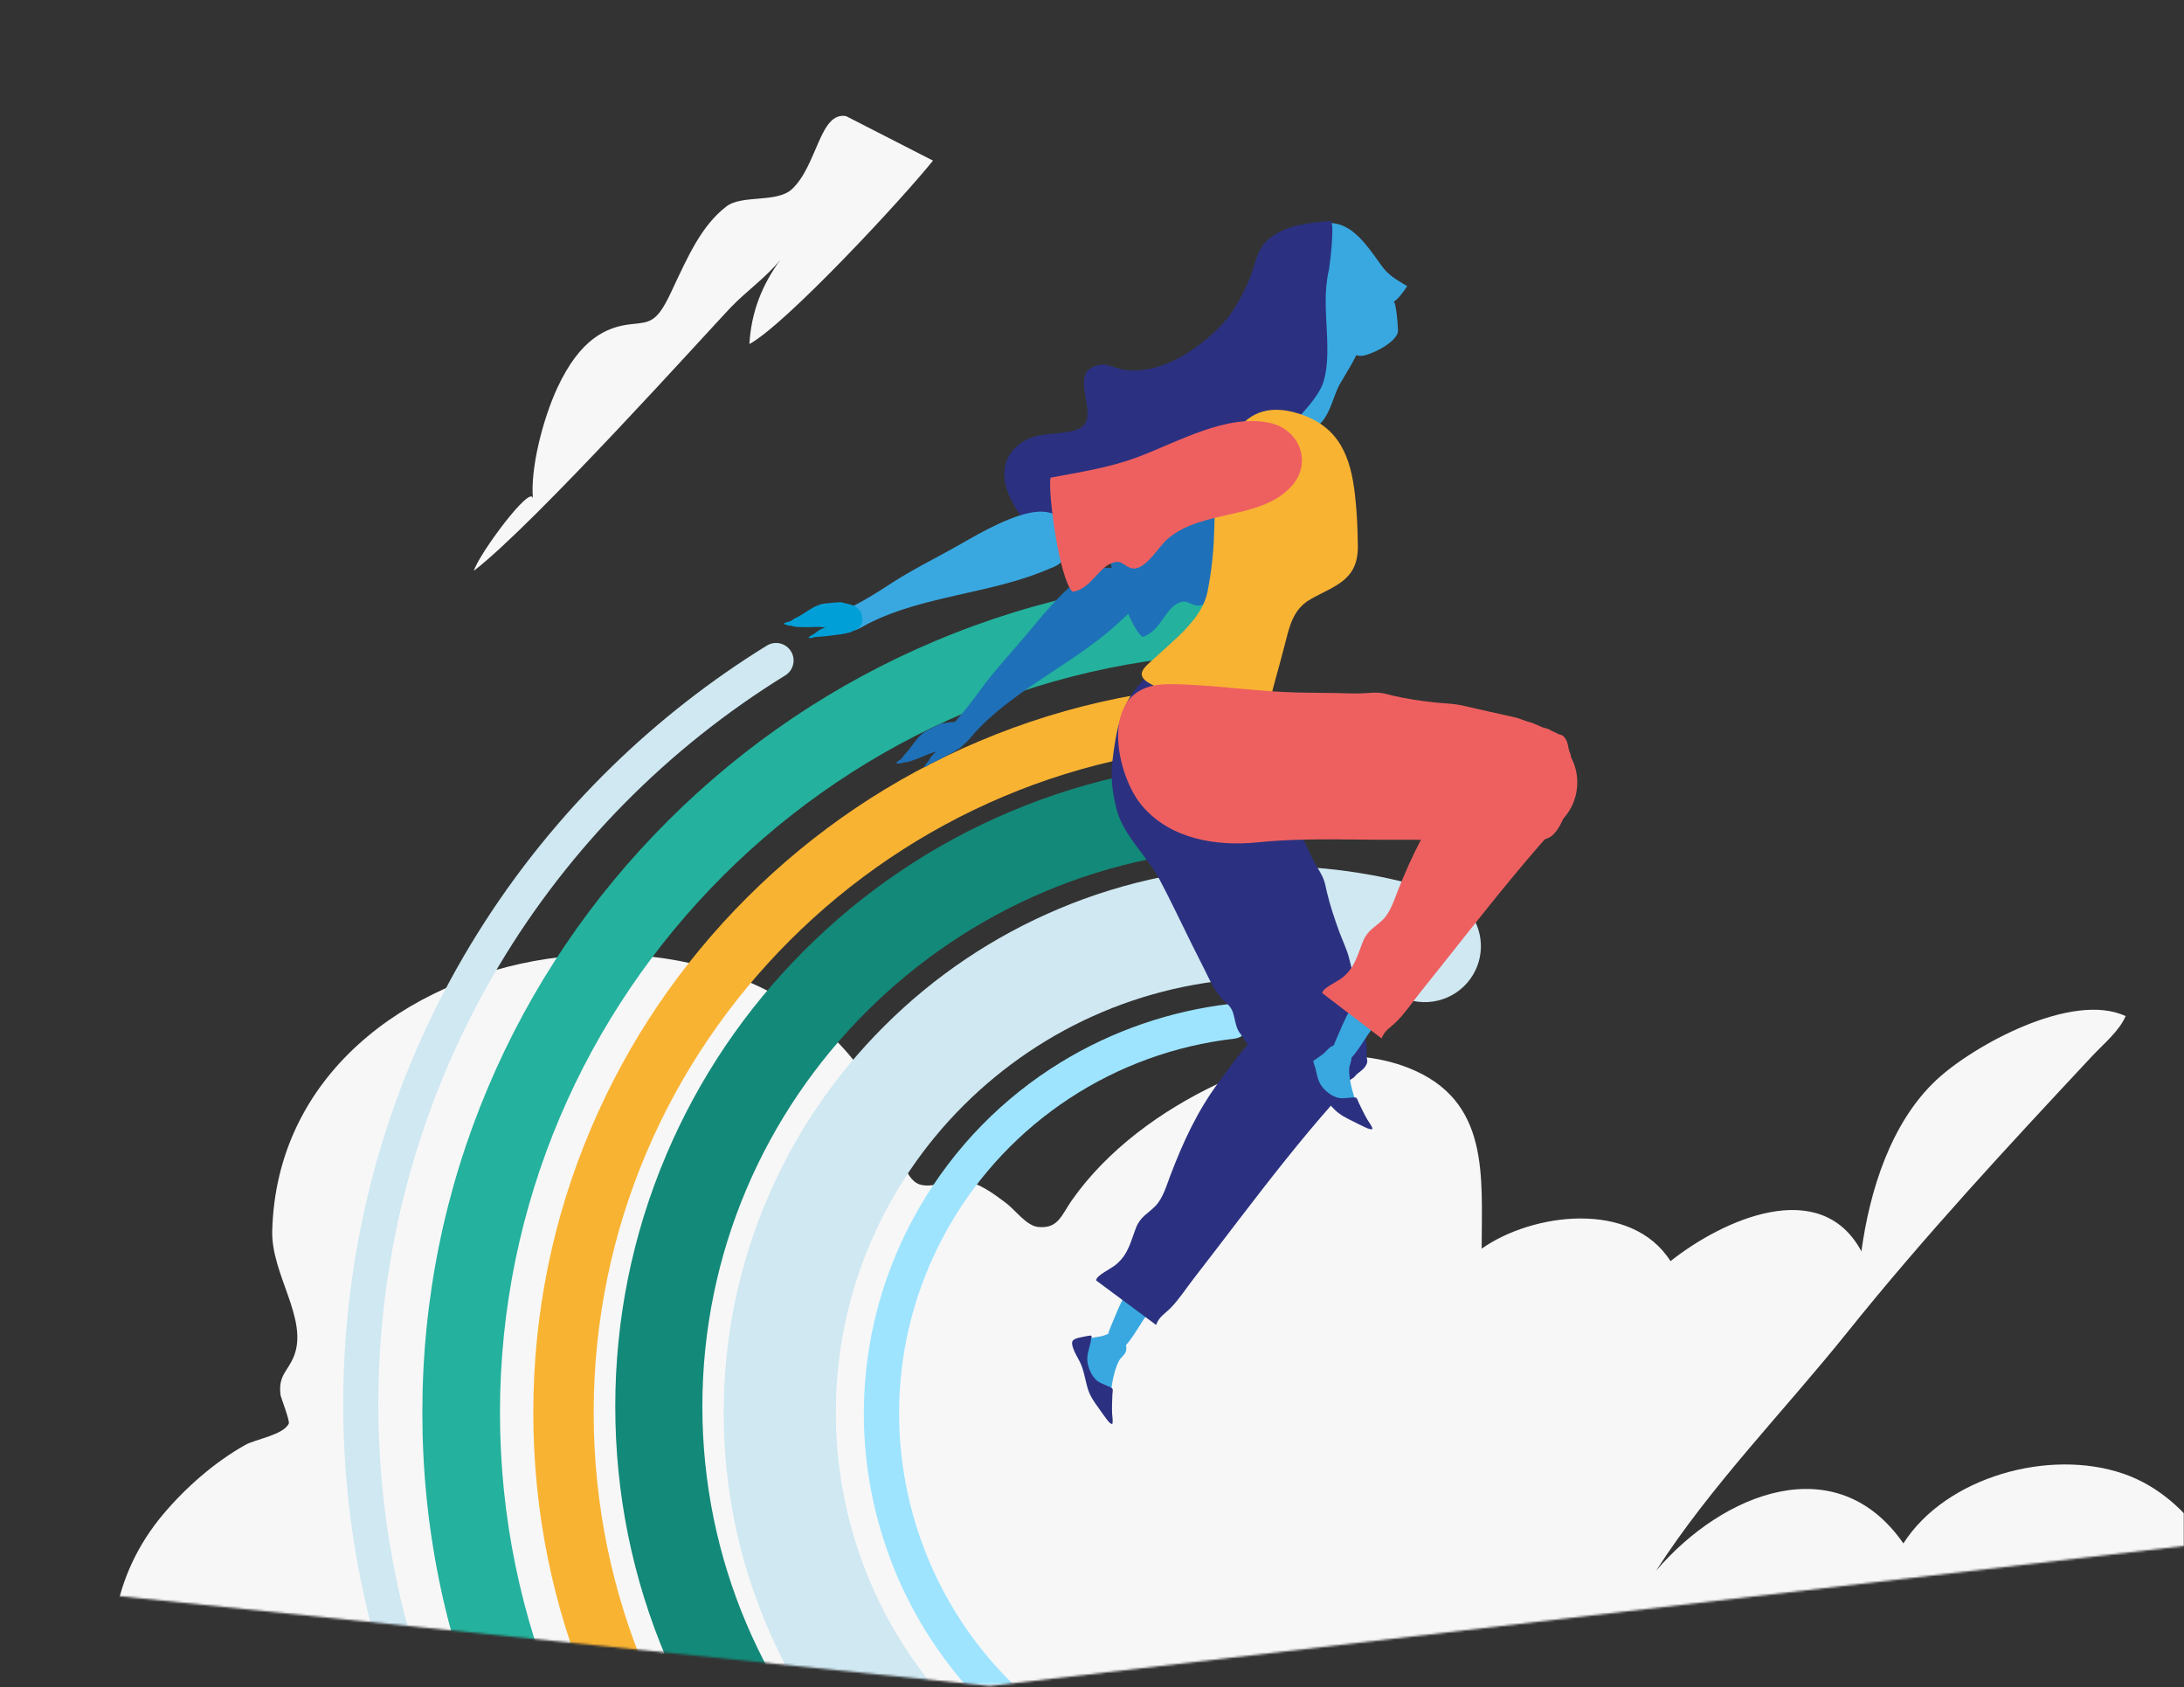 <?xml version="1.0" encoding="UTF-8"?>
<svg xmlns="http://www.w3.org/2000/svg" width="1037" height="801" viewBox="0 0 1037 801" fill="none">
  <rect x="0" y="0" width="1037" height="801" fill="#333333" stroke="none"/>
  <mask id="mask0_56_4082" style="mask-type:alpha" maskUnits="userSpaceOnUse" x="0" y="0" width="1037" height="801">
    <path d="M0 0H1037V734L470 800.5L0 752V0Z" fill="#D9D9D9"></path>
  </mask>
  <g mask="url(#mask0_56_4082)">
    <path d="M52 1032.03C62.613 1013.39 84.036 1003.23 92.265 983.907C99.465 966.999 98.391 948.734 110.771 933.446C114.163 929.257 128.96 918.925 129.727 912.746C130.689 904.987 128.162 908.728 123.561 903.236C110.423 887.56 91.162 877.797 78.675 860.263C70.115 848.243 63.073 833.924 58.705 819.817C47.63 784.044 53.296 747.675 77.541 718.892C88.159 706.288 101.985 694.151 116.473 686.034C121.365 683.295 134.731 681.249 137.139 675.86C137.67 674.671 133.314 663.137 133.242 662.629C131.878 652.767 136.851 651.13 139.706 643.535C146.289 626.015 128.743 604.909 129.258 584.488C132.98 437.067 374.84 403.226 424.094 536.873C426.85 544.354 428.884 559.794 436.7 562.367C443.329 564.548 452.836 558.868 460.815 561.281C466.988 563.148 472.602 567.39 477.718 571.215C482.074 574.473 487.314 581.973 492.911 582.549C502.519 583.542 504.017 576.857 508.999 569.781C525.909 545.768 551.432 527.286 577.905 514.747C604.492 502.155 640.55 495.931 668.678 506.999C707.581 522.304 703.511 558.239 703.52 592.862C727.564 575.845 774.731 569.688 793.185 598.785C817.902 579.177 864.412 557.999 883.823 594.117C887.733 565.606 897.608 533.25 919.358 512.832C936.94 496.324 984.012 470.561 1009.29 482.448C1006.08 489.748 999.274 495.119 992.969 501.869C953.164 544.492 913.692 586.981 877.171 632.527C847.259 669.829 812.212 705.49 786.349 745.758C818.133 708.622 872.048 687.147 903.758 732.804C923.952 701.172 973.11 687.549 1008.33 699.748C1041.34 711.18 1060 746.913 1068.4 778.363C1088.83 854.761 1017.98 903.203 963.157 946.005C775.353 1092.62 523.868 1106.41 297.197 1067.11" fill="#F7F7F7"></path>
    <path d="M401.725 55.133C389.195 52.946 388.148 78.382 376.086 89.756C368.925 96.507 352.282 92.3 344.852 98.055C333.075 107.175 326.803 121.308 318.727 138.573C311.85 153.277 308.683 152.976 299.802 153.903C287.668 155.17 275.367 161.175 264.728 183.949C257.7 198.992 251.734 222.686 253.049 236.757C252.353 229.311 227.227 263.291 225 271C253.671 248.992 335.555 157.964 346.655 146.287C354.338 138.206 363.45 132.039 370.597 123.287C362.081 134.822 356.672 147.96 355.836 163.352C373.05 154.031 428.304 94.607 443 76.259" fill="#F7F7F7"></path>
    <mask id="mask1_56_4082" style="mask-type:luminance" maskUnits="userSpaceOnUse" x="74" y="18" width="927" height="782">
      <path d="M1000.65 18.892H74.457V799.711H1000.65V18.892Z" fill="white"></path>
    </mask>
    <g mask="url(#mask1_56_4082)">
      <path d="M600.102 353.253C424.637 353.253 281.885 495.684 281.885 670.756C281.885 845.828 424.637 988.259 600.102 988.259V1016.86C553.28 1016.86 507.849 1007.71 465.076 989.657C423.768 972.225 386.673 947.272 354.82 915.49C322.967 883.709 297.959 846.697 280.487 805.482C262.395 762.804 253.221 717.475 253.221 670.758C253.221 624.041 262.395 578.712 280.487 536.035C297.959 494.819 322.967 457.807 354.82 426.026C386.673 394.244 423.768 369.291 465.076 351.86C507.852 333.809 553.28 324.656 600.102 324.656" fill="#F9B333"></path>
      <path d="M599.378 402.49C452.77 402.49 333.496 521.497 333.496 667.774C333.496 814.051 452.77 933.058 599.378 933.058V974.318C557.91 974.318 517.674 966.211 479.783 950.22C443.195 934.78 410.34 912.68 382.131 884.533C353.922 856.386 331.772 823.606 316.296 787.1C300.269 749.295 292.143 709.146 292.143 667.774C292.143 626.401 300.269 586.253 316.296 548.448C331.772 511.941 353.922 479.162 382.131 451.015C410.34 422.868 443.195 400.768 479.783 385.327C517.674 369.337 557.91 361.229 599.378 361.229" fill="#138979"></path>
      <path d="M603.78 930.324C568.671 930.324 534.598 923.457 502.509 909.915C471.528 896.839 443.707 878.128 419.826 854.297C395.942 830.468 377.189 802.712 364.085 771.8C350.511 739.782 343.631 705.786 343.631 670.756C343.631 635.726 350.514 601.729 364.085 569.712C377.189 538.8 395.942 511.043 419.826 487.214C443.71 463.385 471.528 444.672 502.509 431.597C534.598 418.054 568.673 411.188 603.78 411.188C631.672 411.188 658.835 415.499 684.86 424.03C699.96 428.979 707.355 445.966 700.708 460.368C695.049 472.631 681.073 478.697 668.217 474.489C647.546 467.722 625.96 464.302 603.78 464.302C489.686 464.302 396.864 556.917 396.864 670.753C396.864 784.589 489.686 877.204 603.78 877.204V930.321V930.324Z" fill="#CFE8F2"></path>
      <path d="M599.061 309.901C399.636 309.901 237.395 471.781 237.395 670.756C237.395 869.731 399.639 1031.61 599.061 1031.61V1068.38C545.268 1068.38 493.075 1057.87 443.931 1037.13C396.473 1017.1 353.855 988.432 317.263 951.921C280.67 915.409 251.937 872.886 231.864 825.536C211.079 776.501 200.538 724.427 200.538 670.756C200.538 617.084 211.077 565.008 231.864 515.976C251.937 468.625 280.67 426.102 317.263 389.591C353.855 353.079 396.473 324.41 443.931 304.383C493.075 283.643 545.268 273.128 599.061 273.128" fill="#24B19D"></path>
      <path d="M561.926 1088.48C533.226 1086.79 504.71 1082.22 477.173 1074.9C450.331 1067.76 424.094 1057.91 399.193 1045.64C374.745 1033.58 351.335 1019.07 329.617 1002.5C308.105 986.082 288.063 967.504 270.043 947.281C252.025 927.058 235.885 905.02 222.066 881.782C208.114 858.317 196.413 833.422 187.281 807.785C177.981 781.672 171.257 754.52 167.296 727.088C163.231 698.943 162.025 670.153 163.714 641.518C165.822 605.745 172.41 570.467 183.297 536.668C193.864 503.855 208.497 472.357 226.794 443.05C244.771 414.251 266.258 387.597 290.659 363.832C312.954 342.116 337.621 322.867 364.082 306.531C368.055 304.078 373.273 305.354 375.65 309.368C377.958 313.262 376.727 318.287 372.873 320.666C259.937 390.355 188.162 510.06 180.357 642.499C173.974 750.821 210.25 855.138 282.504 936.237C354.758 1017.34 454.339 1065.51 562.905 1071.88L561.926 1088.48V1088.48Z" fill="#CFE8F2"></path>
      <path d="M606.43 867.296C589.844 867.296 573.327 865.193 557.308 861.04C540.371 856.65 524.023 849.97 508.714 841.188C485.733 828.006 466.024 810.721 450.133 789.817C434.788 769.63 423.639 746.937 416.992 722.372C410.347 697.805 408.539 672.597 411.621 647.448C414.813 621.407 423.13 596.575 436.341 573.646C444.634 559.254 454.685 545.99 466.21 534.224C477.399 522.802 490.003 512.763 503.669 504.389C528.044 489.456 555.698 479.938 584.138 476.637C588.865 476.089 593.1 479.569 593.438 484.304C593.755 488.758 590.49 492.645 586.045 493.159C529.456 499.687 479.314 532.441 450.795 581.937C401.404 667.655 431.113 777.487 517.024 826.769C544.608 842.593 575.602 850.51 606.602 850.513C637.288 850.513 667.981 842.76 695.413 827.241L703.637 841.712C674.435 858.232 641.26 867.077 607.695 867.294C607.273 867.297 606.852 867.299 606.43 867.299V867.296Z" fill="#9EE4FF"></path>
    </g>
    <path fill-rule="evenodd" clip-rule="evenodd" d="M603.791 192.764C607.523 196.991 615.181 204.139 621.349 203.632C630.612 202.872 632.422 189.01 636.047 182.594C637.747 179.586 639.555 176.79 641.248 173.775C644.104 168.694 649.087 160.509 641.813 156.455C635.782 153.094 629.454 159.865 625.951 164.117C618.486 173.174 610.453 182.966 603.748 192.714C603.763 192.728 603.775 192.745 603.789 192.762L603.791 192.764Z" fill="#39A8E0"></path>
    <path fill-rule="evenodd" clip-rule="evenodd" d="M613.456 136.267C611.07 129.849 609.088 123.382 611.225 116.635C613.163 110.514 618.146 108.494 623.991 106.868C639.041 102.681 645.931 111.965 655.896 126.019C659.397 130.959 663.241 132.824 668.15 135.877C666.697 138.128 663.786 142.181 661.662 143.334C662.824 142.703 663.851 155.042 663.784 157.16C663.648 161.423 654.56 167.027 647.841 168.759C644.769 169.549 642.506 167.932 639.388 166.915C634.222 165.234 629.345 161.64 625.927 158.034C620.168 151.956 616.348 144.048 613.456 136.267Z" fill="#39A8E0"></path>
    <path fill-rule="evenodd" clip-rule="evenodd" d="M489.92 298.285C481.858 308.024 472.797 317.537 465.378 327.719C461.601 332.904 457.678 338.005 453.368 342.795C450.883 345.555 446.28 348.823 449.423 352.06C455.694 358.509 460.155 350.781 463.09 347.603C469.558 340.604 477.085 334.597 484.875 329.024C500.147 318.104 516.764 308.791 530.642 296.135C532.128 294.78 533.591 293.401 535.058 292.026C537.227 289.992 538.685 286.729 539.159 283.876C541.514 269.695 527.443 267.423 518.95 271.141C508.542 275.695 496.931 289.816 489.922 298.283L489.92 298.285Z" fill="#1E71B8"></path>
    <path fill-rule="evenodd" clip-rule="evenodd" d="M444.874 344.488C445.07 344.398 445.265 344.31 445.46 344.221C446.21 343.89 447.051 343.445 447.882 343.381C448.535 343.331 449.126 343.271 449.776 343.142C452.15 342.671 454.835 342.588 456.923 343.895C458.229 344.712 459.103 345.989 459.627 347.387C460.374 349.387 459.827 351.231 458.264 352.717C457.871 353.091 457.555 353.434 457.221 353.848C456.514 354.727 455.449 355.325 454.516 355.956C452.284 357.464 449.831 358.526 447.487 359.855C445.71 360.862 443.853 361.679 442.002 362.52C441.202 362.882 439.861 364.352 438.882 364.118C439.063 363.139 440.299 362.122 440.88 361.296C441.459 360.472 441.854 359.498 442.543 358.778C443.319 357.966 444.126 357.175 444.927 356.349C444.672 356.485 444.503 356.694 444.286 356.84C443.845 357.133 443.298 357.235 442.793 357.383C441.635 357.726 440.575 358.169 439.468 358.626C437.805 359.312 436.107 360.105 434.388 360.66C432.906 361.136 431.625 361.791 430.063 361.929C429.781 361.953 429.5 361.984 429.219 362.008C428.841 362.037 428.743 362.151 428.457 362.258C427.902 362.465 427.183 362.415 426.588 362.48C426.342 362.506 425.756 362.67 425.63 362.339C425.544 362.118 425.806 361.991 425.928 361.839C426.242 361.443 426.65 361.172 427.078 360.917C427.555 360.634 427.617 360.612 427.924 360.248C428.095 360.045 428.324 359.905 428.479 359.691C428.822 359.219 429.026 358.728 429.45 358.304C431.958 355.804 433.707 352.826 436.007 350.178C436.588 349.506 437.298 348.97 437.913 348.373C438.587 347.715 439.489 347.156 440.34 346.744C441.859 346.005 443.341 345.198 444.872 344.488H444.874Z" fill="#1E71B8"></path>
    <path fill-rule="evenodd" clip-rule="evenodd" d="M542.505 302.396C551.668 299.605 553.021 287.937 561.059 285.741C564.155 284.895 566.877 288.568 570.633 287.241C576.075 285.322 579.812 275.885 583.285 271.882C597.392 255.612 626.501 256.608 638.267 238.507C645.983 226.637 637.757 212.823 623.564 211.956C602.486 210.667 581.356 227.337 563.567 236.945C550.658 243.918 537.585 247.796 524.221 252.416C524.068 259.673 535.413 297.571 542.503 302.394L542.505 302.396Z" fill="#1E71B8"></path>
    <path fill-rule="evenodd" clip-rule="evenodd" d="M580.917 325.113C595.915 340.606 602.081 363.487 611.067 382.443C613.456 387.483 615.9 392.496 618.365 397.5C620.666 402.173 622.704 407.175 625.386 411.636C626.41 413.338 627.411 415.053 628.228 416.899C629.18 419.05 629.533 421.481 630.076 423.751C631.598 430.106 633.665 436.227 635.899 442.367C637.369 446.406 639.317 450.31 640.453 454.461C641.225 457.281 641.844 460.153 642.554 462.99C643.899 468.372 645.233 473.758 646.591 479.135C647.103 481.162 647.36 482.908 647.517 484.921C647.643 486.526 648.16 488.019 648.217 489.648C648.255 490.775 648.396 491.839 648.379 492.961C648.358 494.245 648.777 495.219 648.944 496.491C649.075 497.489 648.76 498.13 648.903 499.125C649.068 500.285 648.875 501.03 648.97 502.09C649.091 503.477 649.487 503.755 648.941 505.077C648.379 506.437 647.643 507.266 646.524 508.202C645.626 508.952 644.576 509.678 643.768 510.524C642.994 511.334 643.068 511.527 642.101 512.06C640.303 513.053 639.369 514.944 637.619 515.904C635.592 517.017 633.022 517.743 630.807 518.365C629.64 518.691 628.621 519.329 627.473 519.689C626.282 520.063 625.193 520.084 623.96 520.191C621.273 520.422 618.734 521.516 616.038 521.811C612.208 522.23 608.071 522.33 604.468 520.882C603.182 520.365 602.412 519.56 601.46 518.657C600.867 518.095 600.7 517.71 600.519 516.9C600.295 515.892 599.973 515.923 599.561 515.171C599.111 514.347 599.623 513.913 599.611 513.165C599.607 512.839 599.318 512.515 599.311 512.189C599.302 511.793 599.547 511.553 599.597 511.165C599.785 509.714 599.633 508.304 599.597 506.775C599.549 504.832 599.159 504.112 597.842 502.64C595.944 500.521 594.203 498.334 592.445 496.11C591.154 494.476 590.349 492.525 589.025 490.923C586.748 488.169 586.569 484.528 585.578 481.212C584.888 478.907 583.663 477.321 581.853 475.789C576.885 471.588 574.313 464.929 571.388 459.258C564.348 445.599 557.953 431.618 550.803 418.014C544.732 406.462 533.236 396.659 530.07 383.843C528.246 376.453 527.272 369.248 528.158 361.653C529.82 347.387 532.281 332.837 543.277 322.562C553.964 312.578 569.345 313.874 579.524 323.715C580 324.175 580.467 324.641 580.925 325.115L580.917 325.113Z" fill="#2B3180"></path>
    <path fill-rule="evenodd" clip-rule="evenodd" d="M634.406 504.155C634.301 506.544 633.679 509.214 632.434 512.148C626.977 524.99 615.652 535.048 607.059 545.406C602.562 550.825 598.447 556.512 594.117 561.933C580.455 579.034 565.541 595.172 552.761 613.09C549.657 617.439 546.516 621.74 543.408 625.946C540.993 629.212 535.127 640.148 531.666 640.872C530.825 641.049 526.674 638.534 526.233 637.521C524.94 634.547 527.386 630.152 528.772 626.613C532.85 616.212 538.58 606.461 543.66 596.573C548.264 587.615 552.311 578.336 556.603 569.252C557.277 567.828 558.067 566.596 558.658 565.158C559.349 563.474 560.325 561.833 561.125 560.183C561.864 558.656 562.497 557.244 563.379 555.772C564.591 553.752 565.065 551.52 566.217 549.508C568.154 546.13 569.935 542.782 572.012 539.466C574.165 536.027 576.321 532.59 578.474 529.151C580.174 526.436 581.975 523.752 583.599 520.989C584.173 520.013 584.361 518.943 584.902 517.995C585.4 517.124 586.262 516.654 586.841 515.816C588.182 513.873 589.163 511.603 590.782 509.919C591.68 508.985 592.166 507.768 593.059 506.866C593.862 506.056 594.591 505.627 595.322 504.729C596.579 503.186 597.844 502.036 599.342 500.833C600.576 499.844 601.622 498.489 602.722 497.306C604.384 495.514 606.032 494.202 608.066 493.09C620.194 486.445 634.982 491.108 634.406 504.158V504.155Z" fill="#39A8E0"></path>
    <path fill-rule="evenodd" clip-rule="evenodd" d="M534.793 640.441C534.762 640.872 534.686 641.292 534.562 641.682C534.017 643.395 532.188 644.507 531.364 646.019C528.422 651.402 527.224 661.029 526.946 667.464C526.836 670.003 527.315 672.661 527.074 675.057C527.134 674.469 523.285 669.817 522.77 668.824C521.525 666.421 520.663 663.88 519.812 661.355C518.076 656.182 516.788 650.761 513.558 646.11C506.434 635.849 515.668 635.726 522.539 634.525C525.805 633.956 528.248 631.484 531.654 633.815C533.743 635.247 534.96 638.064 534.791 640.441H534.793Z" fill="#39A8E0"></path>
    <path fill-rule="evenodd" clip-rule="evenodd" d="M518.279 634.201C518.443 634.501 518.155 635.344 518.095 635.706C517.99 636.35 517.914 637.004 517.766 637.638C517.133 640.346 516.061 643.187 516.285 646.005C516.549 649.344 518.326 653.476 520.946 655.582C522.099 656.508 523.506 657.004 524.835 657.616C525.619 657.978 527.629 658.666 528.163 659.3C528.572 659.788 528.206 661.457 528.177 662.184C528.058 665.08 527.936 667.986 528.039 670.87C528.098 672.516 528.591 674.631 528.127 676.141C526.803 675.962 525.683 674.061 524.916 673.097C523.79 671.682 522.82 670.177 521.758 668.698C519.691 665.818 517.762 663.208 516.64 659.755C515.237 655.432 514.775 650.637 512.71 646.565C511.443 644.066 509.514 641.065 509.085 638.324C508.916 637.238 509.128 636.511 510.131 635.928C511.343 635.221 512.846 635.078 514.182 634.73C514.592 634.623 518.119 633.906 518.281 634.199L518.279 634.201Z" fill="#2B3180"></path>
    <path fill-rule="evenodd" clip-rule="evenodd" d="M548.936 629.076C550.255 625.217 553.168 623.738 555.852 620.999C559.832 616.936 563.121 611.792 566.61 607.295C574.058 597.697 581.408 588.02 588.803 578.379C603.155 559.668 617.653 541.036 633.308 523.395C645.771 509.35 639.474 485.145 619.098 482.965C600.807 481.008 588.203 500.904 578.557 513.98C568.544 527.553 561.876 541.91 555.728 558.034C553.906 562.814 552.187 568.992 548.545 572.679C545.013 576.254 541.438 577.686 539.409 582.923C536.78 589.706 535.794 595.489 529.875 600.424C527.286 602.582 520.351 605.633 520.484 607.967L548.936 629.076Z" fill="#2B3180"></path>
    <path d="M572.134 241.253C565.289 246.807 558.255 252.128 551.001 257.146C536.582 267.118 514.389 268.276 499.392 258.932C486.628 250.98 467.879 227.146 481.724 212.944C490.129 204.325 500.118 207.092 510.352 204.306C525.993 200.045 504.007 175.999 522.623 173.12C525.683 172.646 530.266 175.032 533.348 175.501C551.258 178.231 569.659 165.591 581.194 152.999C585.793 147.978 590.444 139.14 593.088 132.964C596.253 125.569 596.42 117.9 603.436 112.66C611.406 106.708 622.007 105.736 631.588 104.91C634.063 104.696 631.386 126.379 630.971 128.163C628.651 138.163 629.588 147.612 630.04 157.97C630.383 165.834 630.778 176.89 627.249 184.147C624.66 189.472 618.832 195.751 614.869 200.116C607.464 208.274 600.297 216.507 592.142 223.964C585.635 229.914 578.976 235.701 572.131 241.255L572.134 241.253Z" fill="#2B3180"></path>
    <path fill-rule="evenodd" clip-rule="evenodd" d="M576.564 250.396C576.364 260.862 575.385 270.555 573.358 280.92C570.878 293.603 557.96 303.427 548.798 311.923C543.608 316.736 537.97 320.311 546.542 324.872C553.118 328.371 560.27 332.07 567.111 335.142C573.082 337.824 579.243 340.246 585.793 341.035C588.808 341.399 595.503 343.531 598.244 342.614C600.876 341.735 601.555 338.281 602.246 335.452C604.606 325.756 607.464 316.086 609.943 306.462C612.203 297.683 613.785 289.383 622.128 284.598C633.629 278.003 644.909 275.747 644.728 259.235C644.637 251.092 644.304 243.158 643.347 234.811C641.334 217.257 636.194 202.812 617.205 196.551C586.038 186.276 577.188 217.457 576.561 250.396H576.564Z" fill="#F9B333"></path>
    <path fill-rule="evenodd" clip-rule="evenodd" d="M456.195 258.275C445.027 264.665 433.021 270.465 422.284 277.524C416.815 281.118 411.245 284.579 405.431 287.594C402.082 289.33 396.571 290.764 398.264 295.068C401.642 303.651 408.708 297.852 412.633 295.885C421.286 291.543 430.544 288.559 439.88 286.093C458.183 281.261 477.13 278.491 494.797 271.46C496.688 270.708 498.568 269.922 500.449 269.143C503.231 267.99 505.82 265.382 507.337 262.805C514.889 249.984 502.69 242.515 493.402 242.925C482.019 243.425 465.9 252.723 456.192 258.278L456.195 258.275Z" fill="#39A8E0"></path>
    <path fill-rule="evenodd" clip-rule="evenodd" d="M396.909 286.048C397.124 286.034 397.338 286.022 397.555 286.013C398.376 285.974 399.324 285.858 400.12 286.108C400.744 286.303 401.315 286.467 401.966 286.587C404.347 287.02 406.869 287.944 408.313 289.992C409.213 291.271 409.542 292.834 409.499 294.379C409.435 296.592 408.229 298.169 406.217 299.019C405.712 299.233 405.286 299.448 404.819 299.722C403.83 300.305 402.616 300.486 401.511 300.746C398.869 301.367 396.19 301.475 393.513 301.879C391.481 302.187 389.45 302.282 387.413 302.399C386.532 302.449 384.734 303.366 383.912 302.773C384.45 301.894 385.982 301.375 386.835 300.793C387.682 300.215 388.421 299.422 389.328 298.983C390.357 298.49 391.405 298.028 392.46 297.528C392.172 297.564 391.936 297.702 391.679 297.761C391.157 297.881 390.612 297.773 390.088 297.728C388.883 297.626 387.732 297.657 386.532 297.683C384.729 297.721 382.852 297.854 381.049 297.745C379.494 297.65 378.058 297.804 376.555 297.352C376.286 297.271 376.012 297.195 375.745 297.111C375.381 296.997 375.25 297.071 374.943 297.068C374.35 297.061 373.702 296.742 373.125 296.583C372.887 296.516 372.282 296.454 372.289 296.09C372.294 295.842 372.585 295.82 372.756 295.718C373.197 295.454 373.678 295.344 374.173 295.258C374.724 295.163 374.788 295.165 375.212 294.93C375.448 294.799 375.712 294.749 375.938 294.599C376.436 294.27 376.81 293.872 377.365 293.622C380.64 292.145 383.388 289.923 386.525 288.225C387.318 287.796 388.18 287.542 388.976 287.194C389.85 286.813 390.9 286.608 391.846 286.529C393.534 286.386 395.216 286.16 396.907 286.048H396.909Z" fill="#009FD7"></path>
    <path fill-rule="evenodd" clip-rule="evenodd" d="M509.269 280.978C518.75 279.549 521.858 267.781 530.137 266.79C533.326 266.406 535.458 270.605 539.373 269.834C545.044 268.717 550.172 259.616 554.211 256.048C570.626 241.558 599.245 247.145 613.625 230.409C623.055 219.434 617.022 203.96 603.124 200.843C582.485 196.213 559.068 210.012 540.028 217.086C526.21 222.221 512.698 224.15 498.789 226.799C497.536 234.227 502.995 274.914 509.271 280.978H509.269Z" fill="#EE6060"></path>
    <path fill-rule="evenodd" clip-rule="evenodd" d="M549.757 325.189C554.685 324.534 560.087 324.884 565 325.122C582.127 325.947 598.859 328.414 616.055 328.797C621.63 328.921 627.208 328.983 632.786 329.026C637.993 329.064 643.38 329.483 648.57 329.086C650.549 328.933 652.533 328.809 654.548 328.905C656.896 329.017 659.23 329.793 661.502 330.324C667.866 331.813 674.268 332.708 680.758 333.466C685.029 333.963 689.392 333.971 693.615 334.816C696.482 335.39 699.329 336.124 702.184 336.762C707.6 337.972 713.014 339.194 718.432 340.392C720.473 340.842 722.153 341.394 724.022 342.156C725.513 342.764 727.083 342.971 728.564 343.65C729.591 344.119 730.605 344.471 731.601 344.991C732.739 345.584 733.799 345.648 735.011 346.07C735.962 346.401 736.395 346.968 737.35 347.287C738.46 347.658 739.044 348.165 740.032 348.556C741.325 349.068 741.754 348.84 742.69 349.921C743.655 351.033 744.069 352.062 744.405 353.481C744.674 354.622 744.855 355.885 745.25 356.985C745.629 358.04 745.834 358.061 745.879 359.164C745.965 361.217 747.239 362.899 747.315 364.895C747.403 367.205 746.906 369.829 746.472 372.085C746.244 373.273 746.358 374.471 746.167 375.66C745.97 376.894 745.503 377.875 745.046 379.025C744.05 381.531 743.895 384.291 742.954 386.832C741.618 390.443 739.858 394.185 736.952 396.757C735.916 397.674 734.852 398 733.618 398.448C732.849 398.727 732.43 398.703 731.625 398.5C730.624 398.25 730.508 398.55 729.65 398.579C728.712 398.612 728.552 397.957 727.878 397.636C727.583 397.495 727.166 397.605 726.871 397.464C726.511 397.295 726.406 396.969 726.08 396.75C724.868 395.931 723.536 395.435 722.153 394.785C720.392 393.956 719.576 393.982 717.67 394.502C714.926 395.247 712.19 395.823 709.418 396.397C707.379 396.819 705.273 396.664 703.249 397.129C699.769 397.929 696.43 396.457 693.022 395.857C690.652 395.44 688.685 395.823 686.506 396.755C680.525 399.313 673.418 398.627 667.04 398.698C651.673 398.867 636.309 398.317 620.942 398.608C613.03 398.758 605.118 399.132 597.242 399.939C577.597 401.952 555.678 398.415 542.26 382.553C530.254 368.362 521.901 329.965 548.519 325.375C548.929 325.304 549.343 325.242 549.76 325.187L549.757 325.189Z" fill="#EE6060"></path>
    <path fill-rule="evenodd" clip-rule="evenodd" d="M743.655 369.534C743.509 371.918 742.845 374.576 741.547 377.487C735.871 390.231 724.365 400.113 715.591 410.33C710.999 415.677 706.783 421.296 702.358 426.645C688.397 443.524 673.197 459.425 660.102 477.133C656.922 481.431 653.707 485.68 650.523 489.834C648.051 493.059 641.996 503.896 638.519 504.57C637.676 504.734 633.56 502.162 633.136 501.143C631.891 498.153 634.413 493.8 635.861 490.287C640.115 479.96 646.014 470.307 651.266 460.503C656.022 451.624 660.231 442.417 664.677 433.409C665.375 431.994 666.19 430.777 666.804 429.351C667.523 427.679 668.528 426.054 669.357 424.418C670.122 422.903 670.779 421.503 671.687 420.048C672.932 418.049 673.444 415.825 674.635 413.834C676.631 410.49 678.47 407.172 680.604 403.89C682.816 400.487 685.031 397.086 687.244 393.682C688.992 390.996 690.84 388.34 692.51 385.606C693.101 384.639 693.308 383.574 693.863 382.636C694.375 381.774 695.246 381.316 695.839 380.488C697.216 378.566 698.235 376.315 699.886 374.655C700.801 373.736 701.305 372.526 702.215 371.64C703.032 370.844 703.768 370.427 704.516 369.539C705.8 368.015 707.086 366.886 708.605 365.707C709.856 364.737 710.925 363.399 712.047 362.232C713.743 360.467 715.412 359.181 717.468 358.1C729.722 351.638 744.448 356.513 743.655 369.534Z" fill="#39A8E0"></path>
    <path fill-rule="evenodd" clip-rule="evenodd" d="M641.308 500.869C641.468 501.271 641.579 501.678 641.637 502.086C641.884 503.862 640.717 505.656 640.624 507.373C640.298 513.489 643.382 522.664 645.921 528.568C646.922 530.897 648.505 533.079 649.325 535.337C649.122 534.782 643.635 532.274 642.739 531.604C640.574 529.987 638.695 528.077 636.835 526.177C633.027 522.282 629.516 517.969 624.586 515.192C613.709 509.069 621.995 504.941 627.682 500.876C630.385 498.944 631.522 495.66 635.606 496.274C638.114 496.651 640.431 498.656 641.308 500.866V500.869Z" fill="#39A8E0"></path>
    <path fill-rule="evenodd" clip-rule="evenodd" d="M623.364 503.722C623.65 503.908 623.788 504.786 623.905 505.134C624.112 505.749 624.353 506.363 624.517 506.99C625.222 509.671 625.603 512.679 627.12 515.056C628.918 517.874 632.424 520.68 635.73 521.301C637.185 521.575 638.664 521.351 640.127 521.268C640.991 521.218 643.092 520.88 643.861 521.189C644.454 521.427 644.911 523.071 645.223 523.723C646.474 526.331 647.727 528.947 649.165 531.44C649.987 532.862 651.416 534.493 651.709 536.042C650.451 536.506 648.572 535.358 647.441 534.87C645.781 534.153 644.218 533.284 642.584 532.479C639.405 530.914 636.478 529.52 633.867 527.005C630.602 523.857 627.951 519.851 624.214 517.233C621.923 515.628 618.81 513.889 617.148 511.677C616.488 510.8 616.338 510.06 616.953 509.074C617.696 507.883 618.958 507.049 619.98 506.115C620.292 505.83 623.081 503.541 623.362 503.722H623.364Z" fill="#2B3180"></path>
    <path fill-rule="evenodd" clip-rule="evenodd" d="M656.005 493.045C657.389 489.213 660.331 487.776 663.062 485.08C667.116 481.081 670.493 475.992 674.061 471.552C681.678 462.075 689.197 452.518 696.761 442.998C711.442 424.521 726.266 406.127 742.233 388.738C754.944 374.893 749.044 350.631 728.681 348.158C710.401 345.939 697.452 365.626 687.577 378.542C677.326 391.951 670.412 406.191 663.989 422.203C662.086 426.95 660.259 433.095 656.553 436.724C652.957 440.245 649.356 441.621 647.236 446.821C644.49 453.556 643.409 459.317 637.399 464.159C634.772 466.277 627.777 469.223 627.873 471.554L656.005 493.047V493.045Z" fill="#EE6060"></path>
  </g>
</svg>
